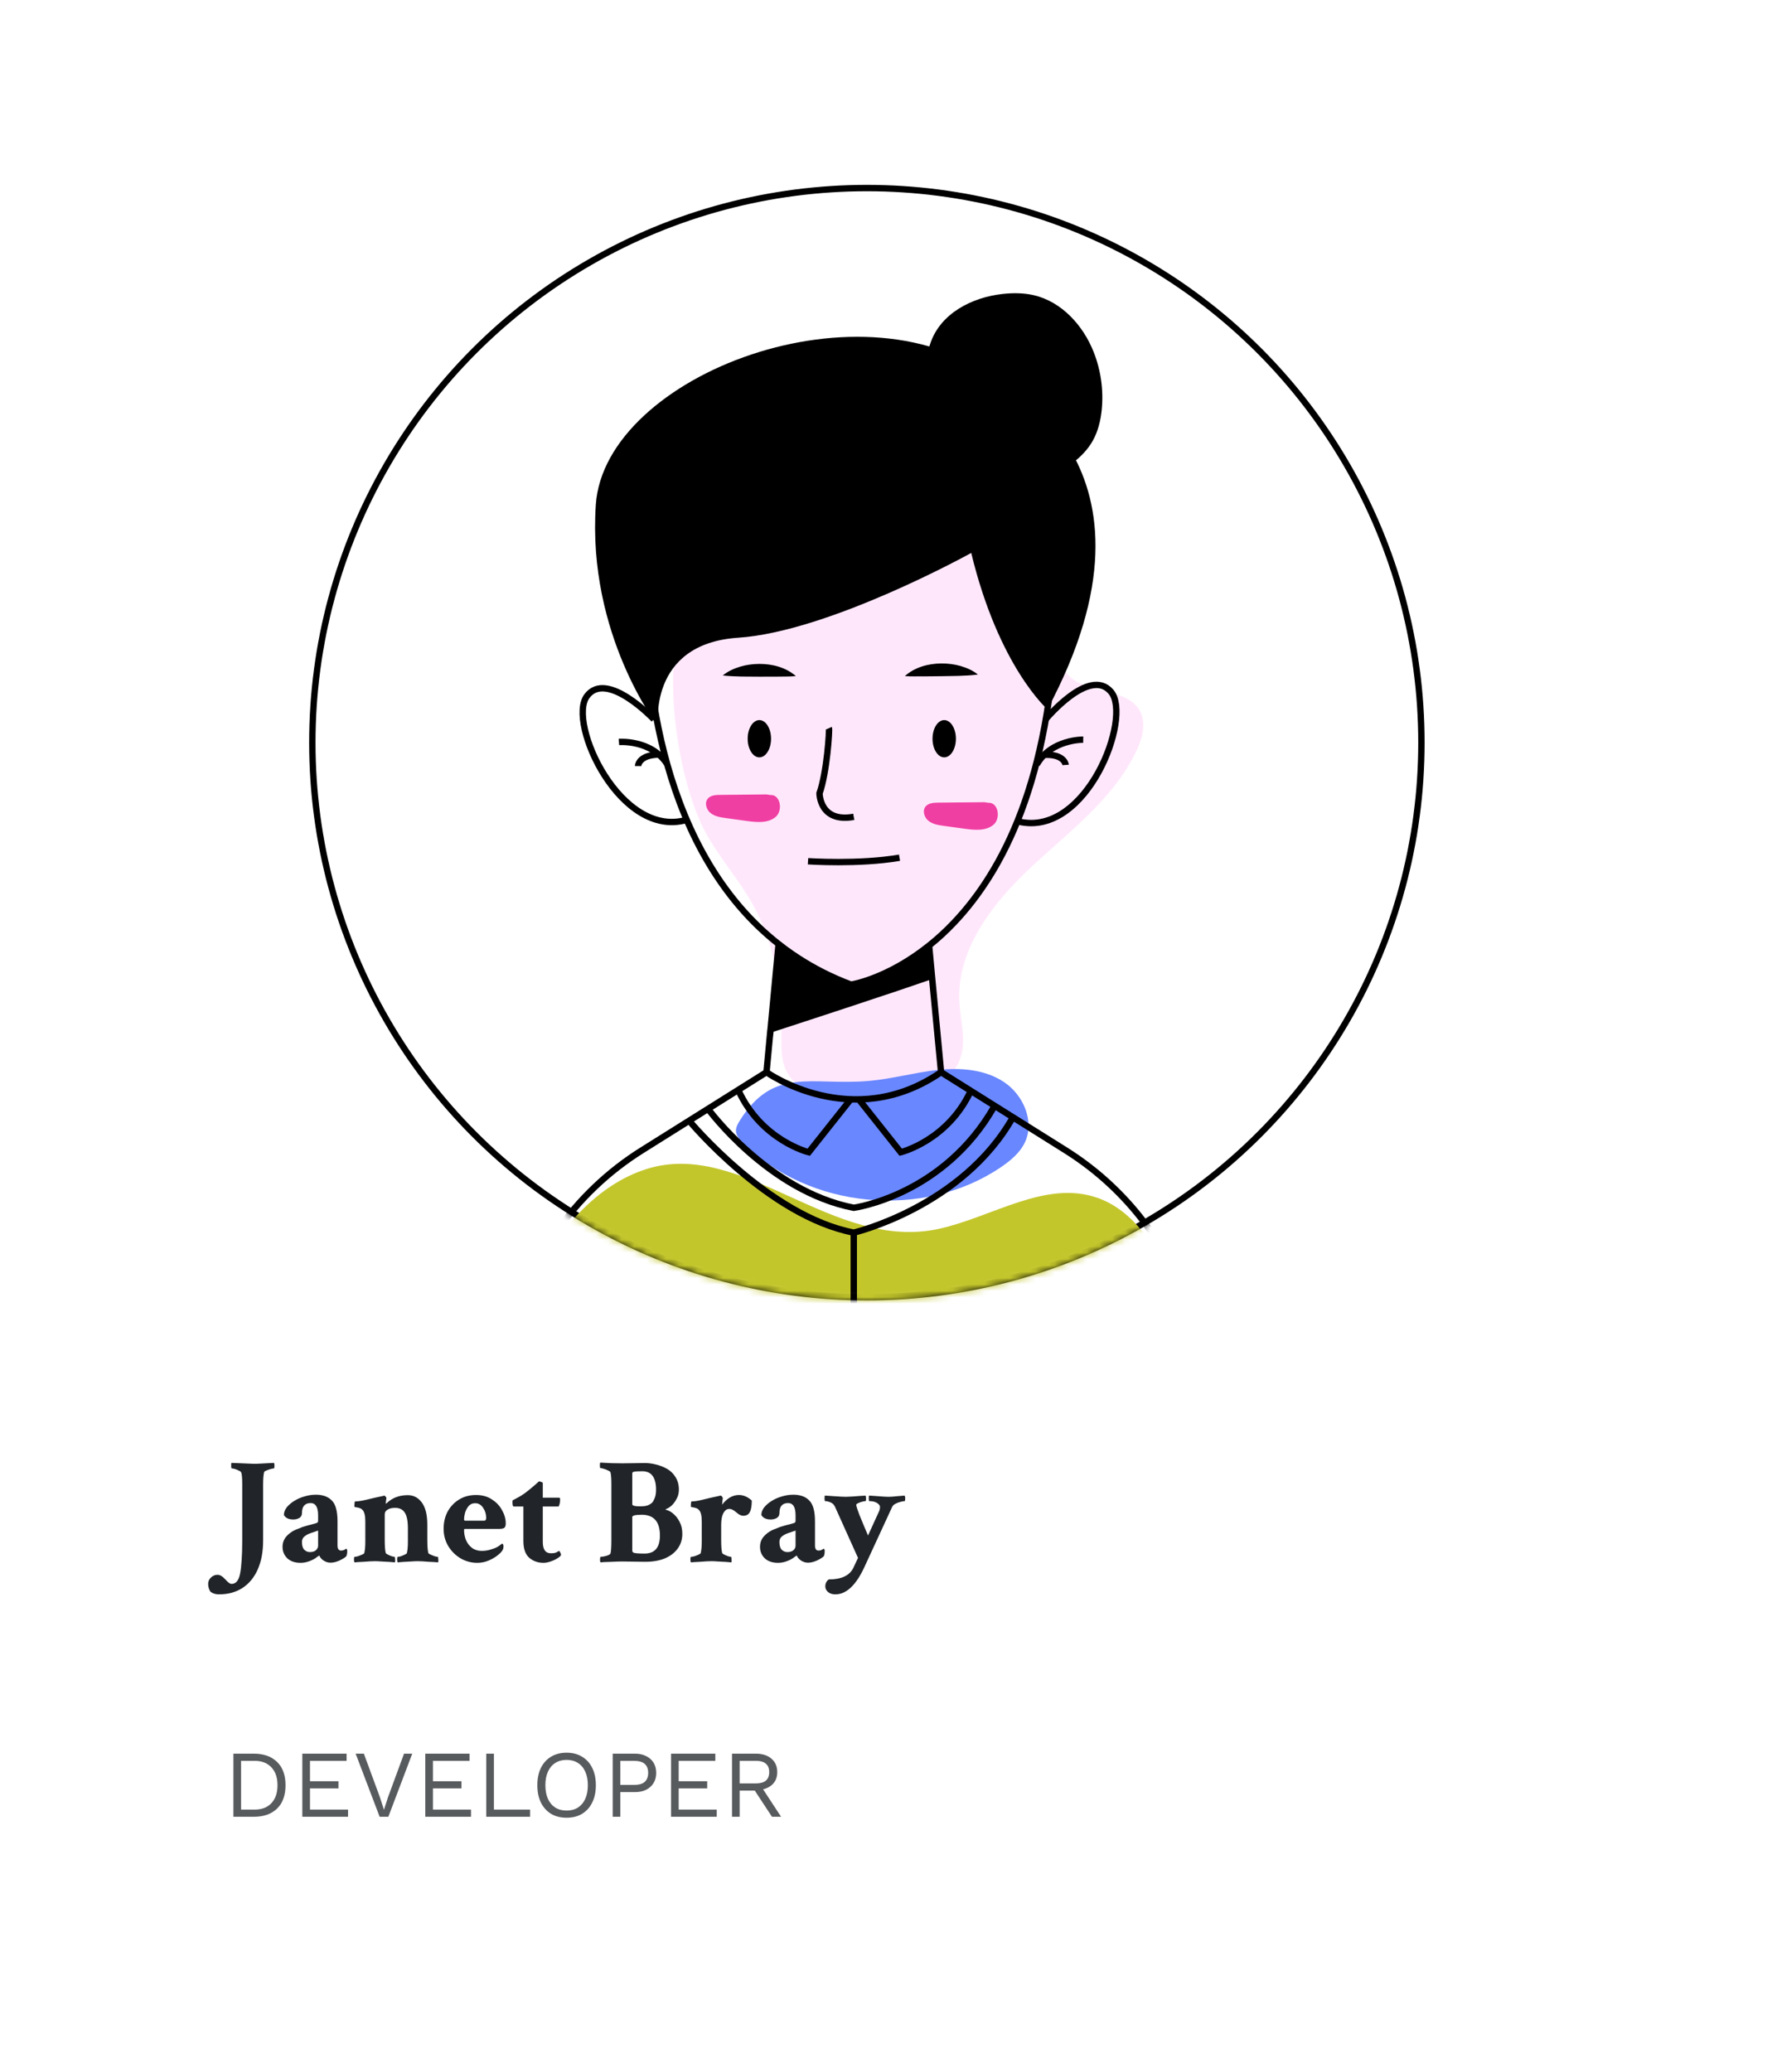 <svg width="278" height="325" viewBox="0 0 278 325" fill="none" xmlns="http://www.w3.org/2000/svg">
<g filter="url(#filter0_d_6_408)">
<rect x="10" y="9" width="252" height="299" rx="5" fill="white"/>
</g>
<circle cx="136" cy="116.5" r="87" stroke="black"/>
<mask id="mask0_6_408" style="mask-type:alpha" maskUnits="userSpaceOnUse" x="48" y="29" width="176" height="175">
<circle cx="136" cy="116.5" r="87.5" fill="#D9D9D9"/>
</mask>
<g mask="url(#mask0_6_408)">
<path d="M110.676 130.562C112.825 134.541 115.908 137.95 118.108 141.901C121.532 148.044 122.667 155.24 122.604 162.273C122.587 164.196 122.503 166.209 123.339 167.942C125.132 171.658 130.044 172.328 134.167 172.507C140.735 172.792 149.221 171.748 150.846 165.378C151.511 162.769 150.686 160.042 150.515 157.356C149.991 149.082 155.658 141.737 161.717 136.08C167.777 130.422 174.753 125.272 178.297 117.777C179.215 115.835 179.863 113.496 178.864 111.595C176.702 107.478 169.309 109.15 167.024 105.099C166.339 103.884 166.313 102.426 166.154 101.04C164.729 88.656 151.233 80.447 138.774 80.844C129.253 81.148 111.779 86.147 107.496 95.808C103.554 104.699 106.326 122.503 110.676 130.562Z" fill="#FFE7FB"/>
<path d="M76.851 225.225C76.728 229.123 77.4 233.653 80.745 235.658C82.426 236.666 84.469 236.813 86.426 236.928C121.956 239.011 157.614 238.903 193.13 236.608C194.105 236.544 195.143 236.456 195.915 235.859C197.517 234.616 197.033 232.117 196.371 230.202C192.944 220.299 188.867 210.621 184.173 201.252C181.414 195.739 177.934 189.888 172.105 187.882C163.995 185.09 155.704 190.909 147.329 192.762C130.665 196.448 116.531 178.583 101.391 183.398C86.124 188.252 77.305 210.828 76.851 225.225Z" fill="#C3C62B"/>
<path d="M116.042 175.823C115.731 176.323 115.429 176.873 115.462 177.46C115.503 178.17 116.017 178.752 116.52 179.255C126.915 189.656 144.858 191.36 157.024 183.1C158.547 182.066 160.03 180.838 160.807 179.169C162.338 175.881 160.533 171.751 157.513 169.742C154.494 167.733 150.628 167.458 147.024 167.858C143.419 168.257 139.898 169.26 136.284 169.57C127.253 170.347 121.385 167.231 116.042 175.823Z" fill="#6987FF"/>
<path d="M120.271 124.622C117.839 124.646 115.409 124.67 112.978 124.694C112.279 124.7 111.487 124.749 111.039 125.286C110.488 125.946 110.814 127.021 111.489 127.554C112.163 128.087 113.059 128.223 113.912 128.34C115.007 128.491 116.103 128.642 117.199 128.793C118.743 129.006 120.495 129.162 121.685 128.156C122.876 127.151 122.429 124.601 120.875 124.719" fill="#F03FA3"/>
<path d="M154.452 125.841C152.021 125.865 149.59 125.889 147.159 125.912C146.461 125.919 145.668 125.969 145.22 126.505C144.669 127.165 144.996 128.239 145.669 128.773C146.344 129.307 147.241 129.443 148.092 129.56C149.188 129.71 150.284 129.861 151.379 130.012C152.924 130.225 154.676 130.382 155.867 129.375C157.057 128.369 156.61 125.819 155.055 125.938" fill="#F03FA3"/>
<path d="M113.396 105.963C114.209 105.281 115.161 104.874 116.129 104.576C117.104 104.289 118.12 104.152 119.137 104.149C121.159 104.147 123.272 104.677 124.861 106.058C123.8 106.16 122.864 106.11 121.918 106.142L119.141 106.149C117.289 106.131 115.463 106.177 113.396 105.963Z" fill="black"/>
<path d="M120.967 115.885C120.967 117.5 120.146 118.809 119.133 118.809C118.12 118.809 117.298 117.5 117.298 115.885C117.298 114.271 118.12 112.962 119.133 112.962C120.146 112.962 120.967 114.271 120.967 115.885Z" fill="black"/>
<path d="M153.42 105.822C151.356 106.062 149.531 106.037 147.678 106.076L144.903 106.104C143.956 106.082 143.019 106.145 141.959 106.055C143.53 104.655 145.637 104.099 147.658 104.077C148.676 104.068 149.692 104.193 150.67 104.468C151.643 104.754 152.6 105.15 153.42 105.822Z" fill="black"/>
<path d="M146.298 115.885C146.298 117.5 147.12 118.809 148.133 118.809C149.146 118.809 149.967 117.5 149.967 115.885C149.967 114.271 149.146 112.962 148.133 112.962C147.12 112.962 146.298 114.271 146.298 115.885Z" fill="black"/>
<path d="M130.047 114.229C130.163 114.481 129.733 121.184 128.569 124.448C128.569 124.448 128.569 129.117 133.943 128.137" stroke="black" stroke-miterlimit="10"/>
<path d="M126.766 135.104C126.766 135.104 134.764 135.643 141.122 134.549" stroke="black" stroke-miterlimit="10"/>
<path d="M75 233.009L80.03 209.879C82.68 197.689 90.13 187.089 100.7 180.458L120.25 168.198L120.83 162.019H120.84L122.15 148.099L122.18 147.799" stroke="black" stroke-miterlimit="10"/>
<path d="M192.89 233.009L187.86 209.879C185.21 197.689 177.76 187.089 167.19 180.458L147.64 168.198L146.25 153.589L145.76 148.328L145.74 148.158" stroke="black" stroke-miterlimit="10"/>
<path d="M101.23 96.679C101.67 97.429 100.67 126.958 118.31 144.679C122.33 148.708 127.32 152.139 133.52 154.458C133.52 154.458 139.18 153.599 145.76 148.328C147.06 147.299 148.39 146.089 149.72 144.679C157.28 136.698 164.82 122.349 165.67 96.679" stroke="black" stroke-miterlimit="10"/>
<path d="M102.594 112.85C102.594 112.85 95.188 105.009 92.078 109.203C88.966 113.399 97.352 131.715 107.79 128.594" stroke="black" stroke-miterlimit="10"/>
<path d="M97.1 116.394C97.1 116.394 102.129 115.991 104.613 119.795" stroke="black" stroke-miterlimit="10"/>
<path d="M100.108 120.172C100.108 120.172 100.122 118.441 103.359 118.37" stroke="black" stroke-miterlimit="10"/>
<path d="M164.038 112.85C164.038 112.85 170.914 104.539 174.294 108.522C177.672 112.504 170.506 131.331 159.886 128.901" stroke="black" stroke-miterlimit="10"/>
<path d="M169.94 116.029C169.94 116.029 164.896 115.957 162.667 119.916" stroke="black" stroke-miterlimit="10"/>
<path d="M167.184 119.996C167.184 119.996 167.057 118.27 163.823 118.412" stroke="black" stroke-miterlimit="10"/>
<path d="M120.247 168.195C120.247 168.195 133.701 177.804 147.639 168.195" stroke="black" stroke-miterlimit="10"/>
<path d="M133.45 172.466L126.876 180.753C126.876 180.753 119.43 178.929 115.815 170.975" stroke="black" stroke-miterlimit="10"/>
<path d="M134.736 172.466L141.309 180.753C141.309 180.753 148.755 178.929 152.37 170.975" stroke="black" stroke-miterlimit="10"/>
<path d="M111.079 173.945C111.079 173.945 120.526 186.868 133.943 189.467C133.943 189.467 148.062 187.579 156.043 173.466" stroke="black" stroke-miterlimit="10"/>
<path d="M108.165 175.864C108.165 175.864 120.526 190.766 133.943 193.364C133.943 193.364 150.931 189.378 158.912 175.265" stroke="black" stroke-miterlimit="10"/>
<path d="M133.943 193.364V233.011" stroke="black" stroke-miterlimit="10"/>
<path d="M152.371 86.74C152.371 86.74 130.101 99.094 115.816 100.04C101.532 100.986 103.259 113.996 103.259 113.996C103.259 113.996 92.1 99.582 93.475 79.174C94.851 58.767 136.097 43.175 156.633 59.913C156.633 59.913 184.982 72.672 164.329 111.276C164.329 111.276 156.693 104.626 152.371 86.74Z" fill="black"/>
<path d="M144.963 58.726C145.101 57.103 145.423 55.496 145.929 53.949C147.496 49.158 152.502 46.635 157.306 46.113C158.929 45.937 160.587 45.94 162.176 46.308C166.559 47.322 169.938 51.05 171.586 55.236C172.71 58.091 173.15 61.214 172.845 64.268C172.673 65.99 172.258 67.712 171.397 69.214C170.71 70.413 169.753 71.445 168.677 72.314C164.835 75.42 158.869 76.508 154.1 75.518C150.923 74.86 148.576 72.886 147.118 70.027C145.351 66.562 144.633 62.597 144.963 58.726Z" fill="black"/>
<path d="M146.251 153.589C140.301 155.658 128.411 159.559 120.841 162.019L122.151 148.099C125.401 150.649 129.161 152.828 133.521 154.458C133.521 154.458 139.181 153.599 145.761 148.328L146.251 153.589Z" fill="black"/>
</g>
<path d="M34.344 250.109C33.812 250.109 33.367 249.969 33.008 249.688C32.773 249.312 32.656 248.906 32.656 248.469C32.656 248.078 32.805 247.742 33.102 247.461C33.398 247.18 33.742 247.039 34.133 247.039C34.508 247.039 34.914 247.281 35.352 247.766C35.773 248.234 36.094 248.469 36.312 248.469C37.016 248.469 37.469 247.922 37.672 246.828C37.781 246.281 37.859 245.594 37.906 244.766C37.969 243.922 38 242.945 38 241.836V232.766C38 231.766 37.938 231.156 37.812 230.938C37.766 230.844 37.641 230.758 37.438 230.68C37.25 230.586 37.055 230.508 36.852 230.445C36.648 230.383 36.484 230.352 36.359 230.352C36.297 230.352 36.266 230.219 36.266 229.953C36.266 229.672 36.281 229.516 36.312 229.484L39.711 229.625C39.867 229.641 40.219 229.633 40.766 229.602C41.312 229.57 42.055 229.531 42.992 229.484C43.039 229.625 43.062 229.766 43.062 229.906C43.062 230.203 43.031 230.352 42.969 230.352C42.875 230.352 42.711 230.383 42.477 230.445C42.242 230.508 42.016 230.586 41.797 230.68C41.594 230.758 41.477 230.836 41.445 230.914C41.336 231.305 41.281 231.969 41.281 232.906V241.648C41.281 243.414 41 244.93 40.438 246.195C39.875 247.461 39.078 248.43 38.047 249.102C37.016 249.773 35.781 250.109 34.344 250.109ZM47.141 245.164C46.281 245.164 45.594 244.93 45.078 244.461C44.578 243.977 44.328 243.375 44.328 242.656C44.328 242.047 44.516 241.516 44.891 241.062C45.281 240.609 45.766 240.25 46.344 239.984C46.562 239.891 46.766 239.812 46.953 239.75C47.141 239.672 47.312 239.602 47.469 239.539C48.062 239.352 48.539 239.219 48.898 239.141C49.258 239.047 49.523 238.969 49.695 238.906C49.836 238.859 49.906 238.742 49.906 238.555V237.711C49.906 236.43 49.516 235.789 48.734 235.789C47.828 235.789 47.375 236.312 47.375 237.359C47.375 237.703 47.234 237.961 46.953 238.133C46.672 238.289 46.359 238.367 46.016 238.367C45.297 238.367 44.805 238.133 44.539 237.664C44.539 237.258 44.68 236.867 44.961 236.492C45.258 236.117 45.641 235.781 46.109 235.484C46.594 235.172 47.133 234.93 47.727 234.758C48.336 234.57 48.945 234.477 49.555 234.477C50.648 234.477 51.484 234.781 52.062 235.391C52.656 235.984 52.953 237.07 52.953 238.648V242.445C52.953 242.977 53.141 243.242 53.516 243.242C53.797 243.242 54.062 243.141 54.312 242.938C54.422 243 54.477 243.117 54.477 243.289C54.477 243.695 54.422 243.984 54.312 244.156C54.094 244.359 53.734 244.578 53.234 244.812C52.75 245.031 52.289 245.141 51.852 245.141C51.477 245.141 51.117 245.031 50.773 244.812C50.43 244.578 50.203 244.312 50.094 244.016C50.078 244.016 49.992 244.07 49.836 244.18C49.68 244.289 49.562 244.375 49.484 244.438C49.172 244.641 48.812 244.812 48.406 244.953C48 245.094 47.578 245.164 47.141 245.164ZM48.617 243.477C49.023 243.477 49.336 243.383 49.555 243.195C49.789 242.992 49.906 242.75 49.906 242.469V240.102L48.688 240.523C48.359 240.633 48.055 240.797 47.773 241.016C47.508 241.234 47.375 241.523 47.375 241.883C47.375 242.445 47.492 242.852 47.727 243.102C47.977 243.352 48.273 243.477 48.617 243.477ZM55.625 245.094C55.562 245.031 55.531 244.867 55.531 244.602C55.531 244.352 55.562 244.227 55.625 244.227C55.75 244.227 55.922 244.195 56.141 244.133C56.375 244.055 56.594 243.969 56.797 243.875C57.016 243.781 57.133 243.703 57.148 243.641C57.258 243.203 57.312 242.609 57.312 241.859V238.648C57.312 237.773 57.172 237.188 56.891 236.891C56.766 236.734 56.594 236.625 56.375 236.562C56.172 236.5 55.992 236.461 55.836 236.445C55.68 236.414 55.602 236.383 55.602 236.352C55.602 235.805 55.641 235.531 55.719 235.531C56.125 235.531 56.703 235.445 57.453 235.273C58.203 235.086 59.055 234.891 60.008 234.688L60.125 234.664C60.141 234.648 60.172 234.641 60.219 234.641L60.266 234.617C60.344 234.617 60.422 234.672 60.5 234.781C60.594 234.875 60.633 234.953 60.617 235.016L60.523 235.742C60.523 235.82 60.531 235.867 60.547 235.883C60.578 235.883 60.633 235.844 60.711 235.766C61.57 234.953 62.656 234.547 63.969 234.547C64.875 234.547 65.609 234.93 66.172 235.695C66.75 236.461 67.039 237.625 67.039 239.188V241.508C67.039 242.539 67.094 243.25 67.203 243.641C67.234 243.703 67.352 243.781 67.555 243.875C67.758 243.969 67.969 244.055 68.188 244.133C68.422 244.195 68.586 244.227 68.68 244.227C68.711 244.227 68.734 244.289 68.75 244.414C68.766 244.539 68.773 244.672 68.773 244.812C68.773 244.953 68.758 245.047 68.727 245.094C68.633 245.094 68.453 245.078 68.188 245.047C67.922 245.031 67.609 245.016 67.25 245C66.906 244.969 66.578 244.945 66.266 244.93C65.953 244.914 65.703 244.906 65.516 244.906C65.266 244.906 64.914 244.922 64.461 244.953C64.023 244.984 63.602 245.008 63.195 245.023C62.789 245.055 62.523 245.078 62.398 245.094C62.336 245.031 62.305 244.867 62.305 244.602C62.305 244.352 62.336 244.227 62.398 244.227C62.523 244.227 62.688 244.195 62.891 244.133C63.109 244.055 63.312 243.969 63.5 243.875C63.703 243.781 63.812 243.703 63.828 243.641C63.938 243.203 63.992 242.609 63.992 241.859V239.75C63.992 238.594 63.828 237.773 63.5 237.289C63.188 236.789 62.68 236.539 61.977 236.539C61.492 236.539 61.102 236.633 60.805 236.82C60.508 236.992 60.359 237.242 60.359 237.57V241.508C60.359 242.539 60.414 243.25 60.523 243.641C60.555 243.703 60.664 243.781 60.852 243.875C61.039 243.969 61.242 244.055 61.461 244.133C61.68 244.195 61.828 244.227 61.906 244.227C61.938 244.227 61.961 244.289 61.977 244.414C61.992 244.539 62 244.672 62 244.812C62 244.953 61.984 245.047 61.953 245.094C61.828 245.078 61.562 245.055 61.156 245.023C60.75 245.008 60.32 244.984 59.867 244.953C59.43 244.922 59.086 244.906 58.836 244.906C58.648 244.906 58.391 244.914 58.062 244.93C57.75 244.945 57.422 244.969 57.078 245C56.734 245.016 56.43 245.031 56.164 245.047C55.898 245.078 55.719 245.094 55.625 245.094ZM74.867 245.164C73.914 245.164 73.031 244.922 72.219 244.438C71.422 243.953 70.781 243.305 70.297 242.492C69.828 241.68 69.594 240.789 69.594 239.82C69.594 238.82 69.805 237.922 70.227 237.125C70.664 236.328 71.266 235.695 72.031 235.227C72.797 234.758 73.68 234.523 74.68 234.523C75.664 234.523 76.5 234.758 77.188 235.227C77.891 235.68 78.422 236.25 78.781 236.938C79.156 237.609 79.344 238.289 79.344 238.977C79.344 239.336 79.266 239.57 79.109 239.68C78.969 239.789 78.68 239.844 78.242 239.844H72.945C72.852 239.844 72.805 239.898 72.805 240.008C72.805 240.57 72.906 241.102 73.109 241.602C73.328 242.102 73.641 242.508 74.047 242.82C74.469 243.133 74.977 243.289 75.57 243.289C76.102 243.289 76.594 243.211 77.047 243.055C77.359 242.961 77.602 242.875 77.773 242.797C77.945 242.719 78.102 242.633 78.242 242.539C78.398 242.43 78.578 242.297 78.781 242.141C78.922 242.203 78.992 242.352 78.992 242.586C78.992 242.789 78.961 242.945 78.898 243.055C78.805 243.305 78.555 243.594 78.148 243.922C77.758 244.25 77.273 244.539 76.695 244.789C76.133 245.039 75.523 245.164 74.867 245.164ZM72.969 238.555H75.945C76.164 238.555 76.273 238.406 76.273 238.109C76.273 237.516 76.109 236.984 75.781 236.516C75.469 236.047 75.062 235.812 74.562 235.812C74.109 235.812 73.75 235.977 73.484 236.305C73.234 236.617 73.055 236.969 72.945 237.359C72.852 237.75 72.805 238.07 72.805 238.32C72.805 238.477 72.859 238.555 72.969 238.555ZM85.25 245.164C84.391 245.164 83.648 244.898 83.023 244.367C82.414 243.82 82.109 242.945 82.109 241.742V236.328H80.586C80.461 236.328 80.398 236.086 80.398 235.602C80.398 235.492 80.414 235.406 80.445 235.344C80.883 235.125 81.273 234.914 81.617 234.711C81.977 234.492 82.289 234.281 82.555 234.078C83.242 233.531 83.742 233.117 84.055 232.836C84.367 232.555 84.531 232.406 84.547 232.391C84.672 232.391 84.805 232.422 84.945 232.484C85.086 232.531 85.156 232.586 85.156 232.648V234.945H87.688C87.812 234.945 87.875 235.023 87.875 235.18C87.875 235.648 87.797 236.031 87.641 236.328H85.156V241.883C85.156 243.07 85.578 243.664 86.422 243.664C86.859 243.664 87.164 243.609 87.336 243.5C87.523 243.375 87.648 243.312 87.711 243.312C87.773 243.312 87.836 243.391 87.898 243.547C87.977 243.703 88.016 243.82 88.016 243.898C88.016 244.023 87.859 244.188 87.547 244.391C87.25 244.594 86.883 244.773 86.445 244.93C86.023 245.086 85.625 245.164 85.25 245.164ZM94.227 245.094C94.164 245.031 94.133 244.898 94.133 244.695C94.133 244.383 94.164 244.227 94.227 244.227C94.352 244.227 94.531 244.203 94.766 244.156C95 244.109 95.219 244.047 95.422 243.969C95.625 243.875 95.742 243.789 95.773 243.711C95.867 243.352 95.914 242.664 95.914 241.648V232.789C95.914 231.914 95.867 231.305 95.773 230.961C95.742 230.867 95.617 230.773 95.398 230.68C95.195 230.57 94.977 230.484 94.742 230.422C94.508 230.344 94.328 230.305 94.203 230.305C94.141 230.305 94.109 230.164 94.109 229.883C94.109 229.633 94.133 229.484 94.18 229.438C94.805 229.469 95.398 229.5 95.961 229.531C96.539 229.547 97.094 229.555 97.625 229.555L101.164 229.508C101.742 229.508 102.328 229.586 102.922 229.742C103.516 229.883 104.094 230.109 104.656 230.422C105.203 230.734 105.648 231.172 105.992 231.734C106.336 232.297 106.508 232.945 106.508 233.68C106.508 234.211 106.391 234.688 106.156 235.109C105.938 235.531 105.68 235.883 105.383 236.164C105.086 236.43 104.812 236.609 104.562 236.703C104.438 236.75 104.398 236.797 104.445 236.844C104.82 236.906 105.203 237.102 105.594 237.43C106 237.758 106.344 238.195 106.625 238.742C106.906 239.273 107.047 239.898 107.047 240.617C107.047 241.508 106.797 242.289 106.297 242.961C105.797 243.633 105.102 244.148 104.211 244.508C103.32 244.852 102.281 245.016 101.094 245L97.648 244.953C97.18 244.953 96.656 244.969 96.078 245C95.516 245.016 95.062 245.031 94.719 245.047L94.227 245.094ZM100.414 236.305C101.023 236.305 101.469 236.234 101.75 236.094C102 235.969 102.18 235.852 102.289 235.742C102.414 235.633 102.547 235.406 102.688 235.062C102.844 234.703 102.922 234.25 102.922 233.703C102.922 231.766 102.203 230.797 100.766 230.797C100.047 230.797 99.594 230.828 99.406 230.891C99.266 230.906 99.195 231 99.195 231.172V235.977C99.195 236.195 99.602 236.305 100.414 236.305ZM101.117 243.711C102.727 243.711 103.531 242.766 103.531 240.875C103.531 238.703 102.57 237.617 100.648 237.617C100.164 237.617 99.766 237.656 99.453 237.734C99.281 237.812 99.195 237.883 99.195 237.945V243.219C99.195 243.375 99.25 243.484 99.359 243.547C99.516 243.656 100.102 243.711 101.117 243.711ZM108.406 245.094C108.344 245.031 108.312 244.867 108.312 244.602C108.312 244.352 108.344 244.227 108.406 244.227C108.531 244.227 108.711 244.195 108.945 244.133C109.18 244.055 109.398 243.969 109.602 243.875C109.805 243.781 109.914 243.703 109.93 243.641C110.039 243.203 110.094 242.609 110.094 241.859V238.648C110.094 237.773 109.953 237.188 109.672 236.891C109.547 236.734 109.375 236.625 109.156 236.562C108.953 236.5 108.773 236.461 108.617 236.445C108.461 236.414 108.383 236.383 108.383 236.352C108.383 235.805 108.422 235.531 108.5 235.531C108.906 235.531 109.469 235.445 110.188 235.273C110.922 235.086 111.695 234.906 112.508 234.734L113.047 234.617C113.125 234.617 113.203 234.672 113.281 234.781C113.359 234.875 113.398 234.953 113.398 235.016C113.383 235.109 113.359 235.297 113.328 235.578C113.312 235.859 113.297 236.016 113.281 236.047C114.062 235.031 114.945 234.523 115.93 234.523C116.633 234.523 117.305 234.812 117.945 235.391C117.945 236.203 117.844 236.805 117.641 237.195C117.453 237.586 117.102 237.781 116.586 237.781C116.273 237.781 115.914 237.602 115.508 237.242C115.102 236.883 114.742 236.703 114.43 236.703C114.117 236.703 113.867 236.828 113.68 237.078C113.492 237.312 113.352 237.617 113.258 237.992C113.18 238.367 113.141 238.758 113.141 239.164V241.531C113.141 242.547 113.195 243.25 113.305 243.641C113.336 243.703 113.445 243.781 113.633 243.875C113.82 243.969 114.023 244.055 114.242 244.133C114.461 244.195 114.609 244.227 114.688 244.227C114.719 244.227 114.742 244.289 114.758 244.414C114.773 244.539 114.781 244.672 114.781 244.812C114.781 244.953 114.766 245.047 114.734 245.094C114.609 245.078 114.344 245.055 113.938 245.023C113.531 245.008 113.102 244.984 112.648 244.953C112.211 244.922 111.867 244.906 111.617 244.906C111.43 244.906 111.172 244.914 110.844 244.93C110.531 244.945 110.203 244.969 109.859 245C109.516 245.016 109.211 245.031 108.945 245.047C108.68 245.078 108.5 245.094 108.406 245.094ZM122.047 245.164C121.188 245.164 120.5 244.93 119.984 244.461C119.484 243.977 119.234 243.375 119.234 242.656C119.234 242.047 119.422 241.516 119.797 241.062C120.188 240.609 120.672 240.25 121.25 239.984C121.469 239.891 121.672 239.812 121.859 239.75C122.047 239.672 122.219 239.602 122.375 239.539C122.969 239.352 123.445 239.219 123.805 239.141C124.164 239.047 124.43 238.969 124.602 238.906C124.742 238.859 124.812 238.742 124.812 238.555V237.711C124.812 236.43 124.422 235.789 123.641 235.789C122.734 235.789 122.281 236.312 122.281 237.359C122.281 237.703 122.141 237.961 121.859 238.133C121.578 238.289 121.266 238.367 120.922 238.367C120.203 238.367 119.711 238.133 119.445 237.664C119.445 237.258 119.586 236.867 119.867 236.492C120.164 236.117 120.547 235.781 121.016 235.484C121.5 235.172 122.039 234.93 122.633 234.758C123.242 234.57 123.852 234.477 124.461 234.477C125.555 234.477 126.391 234.781 126.969 235.391C127.562 235.984 127.859 237.07 127.859 238.648V242.445C127.859 242.977 128.047 243.242 128.422 243.242C128.703 243.242 128.969 243.141 129.219 242.938C129.328 243 129.383 243.117 129.383 243.289C129.383 243.695 129.328 243.984 129.219 244.156C129 244.359 128.641 244.578 128.141 244.812C127.656 245.031 127.195 245.141 126.758 245.141C126.383 245.141 126.023 245.031 125.68 244.812C125.336 244.578 125.109 244.312 125 244.016C124.984 244.016 124.898 244.07 124.742 244.18C124.586 244.289 124.469 244.375 124.391 244.438C124.078 244.641 123.719 244.812 123.312 244.953C122.906 245.094 122.484 245.164 122.047 245.164ZM123.523 243.477C123.93 243.477 124.242 243.383 124.461 243.195C124.695 242.992 124.812 242.75 124.812 242.469V240.102L123.594 240.523C123.266 240.633 122.961 240.797 122.68 241.016C122.414 241.234 122.281 241.523 122.281 241.883C122.281 242.445 122.398 242.852 122.633 243.102C122.883 243.352 123.18 243.477 123.523 243.477ZM131.047 250.109C130.578 250.109 130.195 249.984 129.898 249.734C129.617 249.484 129.477 249.195 129.477 248.867C129.477 248.398 129.656 248.031 130.016 247.766C132.016 247.766 133.305 247.156 133.883 245.938L134.609 244.391L131 236.375C130.844 236.031 130.602 235.797 130.273 235.672C129.961 235.547 129.688 235.484 129.453 235.484C129.391 235.484 129.359 235.367 129.359 235.133C129.359 234.82 129.375 234.648 129.406 234.617C129.469 234.617 129.617 234.625 129.852 234.641C130.102 234.656 130.445 234.68 130.883 234.711C131.32 234.742 131.688 234.766 131.984 234.781C132.297 234.797 132.547 234.805 132.734 234.805C132.969 234.805 133.305 234.789 133.742 234.758C134.18 234.727 134.602 234.695 135.008 234.664C135.43 234.633 135.695 234.617 135.805 234.617C135.852 234.758 135.875 234.922 135.875 235.109C135.875 235.359 135.844 235.484 135.781 235.484C135.656 235.484 135.477 235.516 135.242 235.578C135.008 235.641 134.797 235.719 134.609 235.812C134.422 235.891 134.328 235.984 134.328 236.094C134.359 236.328 134.523 236.836 134.82 237.617C135.133 238.398 135.586 239.484 136.18 240.875C136.711 239.719 137.117 238.828 137.398 238.203C137.695 237.562 137.867 237.188 137.914 237.078C138.008 236.859 138.055 236.625 138.055 236.375C138.055 236.172 137.906 235.977 137.609 235.789C137.312 235.586 136.906 235.484 136.391 235.484C136.328 235.484 136.297 235.344 136.297 235.062C136.297 234.953 136.297 234.867 136.297 234.805C136.312 234.727 136.328 234.664 136.344 234.617C136.469 234.617 136.727 234.633 137.117 234.664C137.523 234.695 137.945 234.727 138.383 234.758C138.82 234.789 139.164 234.805 139.414 234.805C139.586 234.805 139.781 234.797 140 234.781C140.219 234.75 140.461 234.727 140.727 234.711L141.922 234.617C141.984 234.727 142.016 234.859 142.016 235.016C142.016 235.328 141.984 235.484 141.922 235.484C141.766 235.484 141.547 235.523 141.266 235.602C141 235.664 140.734 235.766 140.469 235.906C140.219 236.031 140.047 236.203 139.953 236.422L135.594 245.867C134.281 248.695 132.766 250.109 131.047 250.109Z" fill="#212529"/>
<path d="M39.815 275.1C41.365 275.1 42.58 275.53 43.46 276.39C44.35 277.24 44.795 278.46 44.795 280.05C44.795 281.64 44.35 282.865 43.46 283.725C42.58 284.575 41.365 285 39.815 285H36.62V275.1H39.815ZM39.935 283.875C41.065 283.875 41.945 283.54 42.575 282.87C43.215 282.19 43.535 281.25 43.535 280.05C43.535 278.85 43.215 277.915 42.575 277.245C41.945 276.565 41.065 276.225 39.935 276.225H37.82V283.875H39.935ZM47.431 285V275.1H54.376V276.225H48.63V279.42H53.1V280.545H48.63V283.875H54.6V285H47.431ZM64.676 275.1L60.926 285H59.561L55.796 275.1H57.086L59.606 281.94L60.236 283.905L60.866 281.955L63.386 275.1H64.676ZM66.722 285V275.1H73.668V276.225H67.922V279.42H72.392V280.545H67.922V283.875H73.892V285H66.722ZM77.488 283.875H83.158V285H76.288V275.1H77.488V283.875ZM88.891 274.95C89.831 274.95 90.641 275.16 91.321 275.58C92.011 275.99 92.541 276.575 92.911 277.335C93.291 278.095 93.481 279 93.481 280.05C93.481 281.1 93.291 282.005 92.911 282.765C92.541 283.525 92.011 284.115 91.321 284.535C90.641 284.945 89.831 285.15 88.891 285.15C87.951 285.15 87.136 284.945 86.446 284.535C85.766 284.115 85.236 283.525 84.856 282.765C84.486 282.005 84.301 281.1 84.301 280.05C84.301 279 84.486 278.095 84.856 277.335C85.236 276.575 85.766 275.99 86.446 275.58C87.136 275.16 87.951 274.95 88.891 274.95ZM88.891 276.075C88.211 276.075 87.621 276.235 87.121 276.555C86.621 276.865 86.236 277.32 85.966 277.92C85.696 278.51 85.561 279.22 85.561 280.05C85.561 280.88 85.696 281.595 85.966 282.195C86.236 282.785 86.621 283.24 87.121 283.56C87.621 283.87 88.211 284.025 88.891 284.025C89.581 284.025 90.171 283.87 90.661 283.56C91.161 283.24 91.546 282.785 91.816 282.195C92.086 281.595 92.221 280.88 92.221 280.05C92.221 279.22 92.086 278.51 91.816 277.92C91.546 277.32 91.161 276.865 90.661 276.555C90.171 276.235 89.581 276.075 88.891 276.075ZM99.617 275.1C100.287 275.1 100.867 275.225 101.357 275.475C101.857 275.715 102.247 276.06 102.527 276.51C102.807 276.96 102.947 277.495 102.947 278.115C102.947 278.735 102.807 279.27 102.527 279.72C102.247 280.17 101.857 280.52 101.357 280.77C100.867 281.01 100.287 281.13 99.617 281.13H97.322V285H96.122V275.1H99.617ZM99.437 280.005C100.217 280.005 100.787 279.845 101.147 279.525C101.507 279.195 101.687 278.725 101.687 278.115C101.687 277.495 101.507 277.025 101.147 276.705C100.787 276.385 100.217 276.225 99.437 276.225H97.322V280.005H99.437ZM105.277 285V275.1H112.222V276.225H106.477V279.42H110.947V280.545H106.477V283.875H112.447V285H105.277ZM118.593 275.1C119.603 275.1 120.413 275.36 121.023 275.88C121.633 276.4 121.938 277.105 121.938 277.995C121.938 278.885 121.628 279.58 121.008 280.08C120.398 280.57 119.588 280.815 118.578 280.815L118.473 280.89H116.043V285H114.843V275.1H118.593ZM118.578 279.765C119.288 279.765 119.813 279.62 120.153 279.33C120.503 279.03 120.678 278.585 120.678 277.995C120.678 277.405 120.503 276.965 120.153 276.675C119.813 276.375 119.288 276.225 118.578 276.225H116.043V279.765H118.578ZM119.268 280.005L122.538 285H121.113L118.263 280.665L119.268 280.005Z" fill="#212529" fill-opacity="0.75"/>
<defs>
<filter id="filter0_d_6_408" x="0" y="0" width="278" height="325" filterUnits="userSpaceOnUse" color-interpolation-filters="sRGB">
<feFlood flood-opacity="0" result="BackgroundImageFix"/>
<feColorMatrix in="SourceAlpha" type="matrix" values="0 0 0 0 0 0 0 0 0 0 0 0 0 0 0 0 0 0 127 0" result="hardAlpha"/>
<feMorphology radius="1" operator="dilate" in="SourceAlpha" result="effect1_dropShadow_6_408"/>
<feOffset dx="3" dy="4"/>
<feGaussianBlur stdDeviation="6"/>
<feComposite in2="hardAlpha" operator="out"/>
<feColorMatrix type="matrix" values="0 0 0 0 0 0 0 0 0 0 0 0 0 0 0 0 0 0 0.25 0"/>
<feBlend mode="normal" in2="BackgroundImageFix" result="effect1_dropShadow_6_408"/>
<feBlend mode="normal" in="SourceGraphic" in2="effect1_dropShadow_6_408" result="shape"/>
</filter>
</defs>
</svg>
